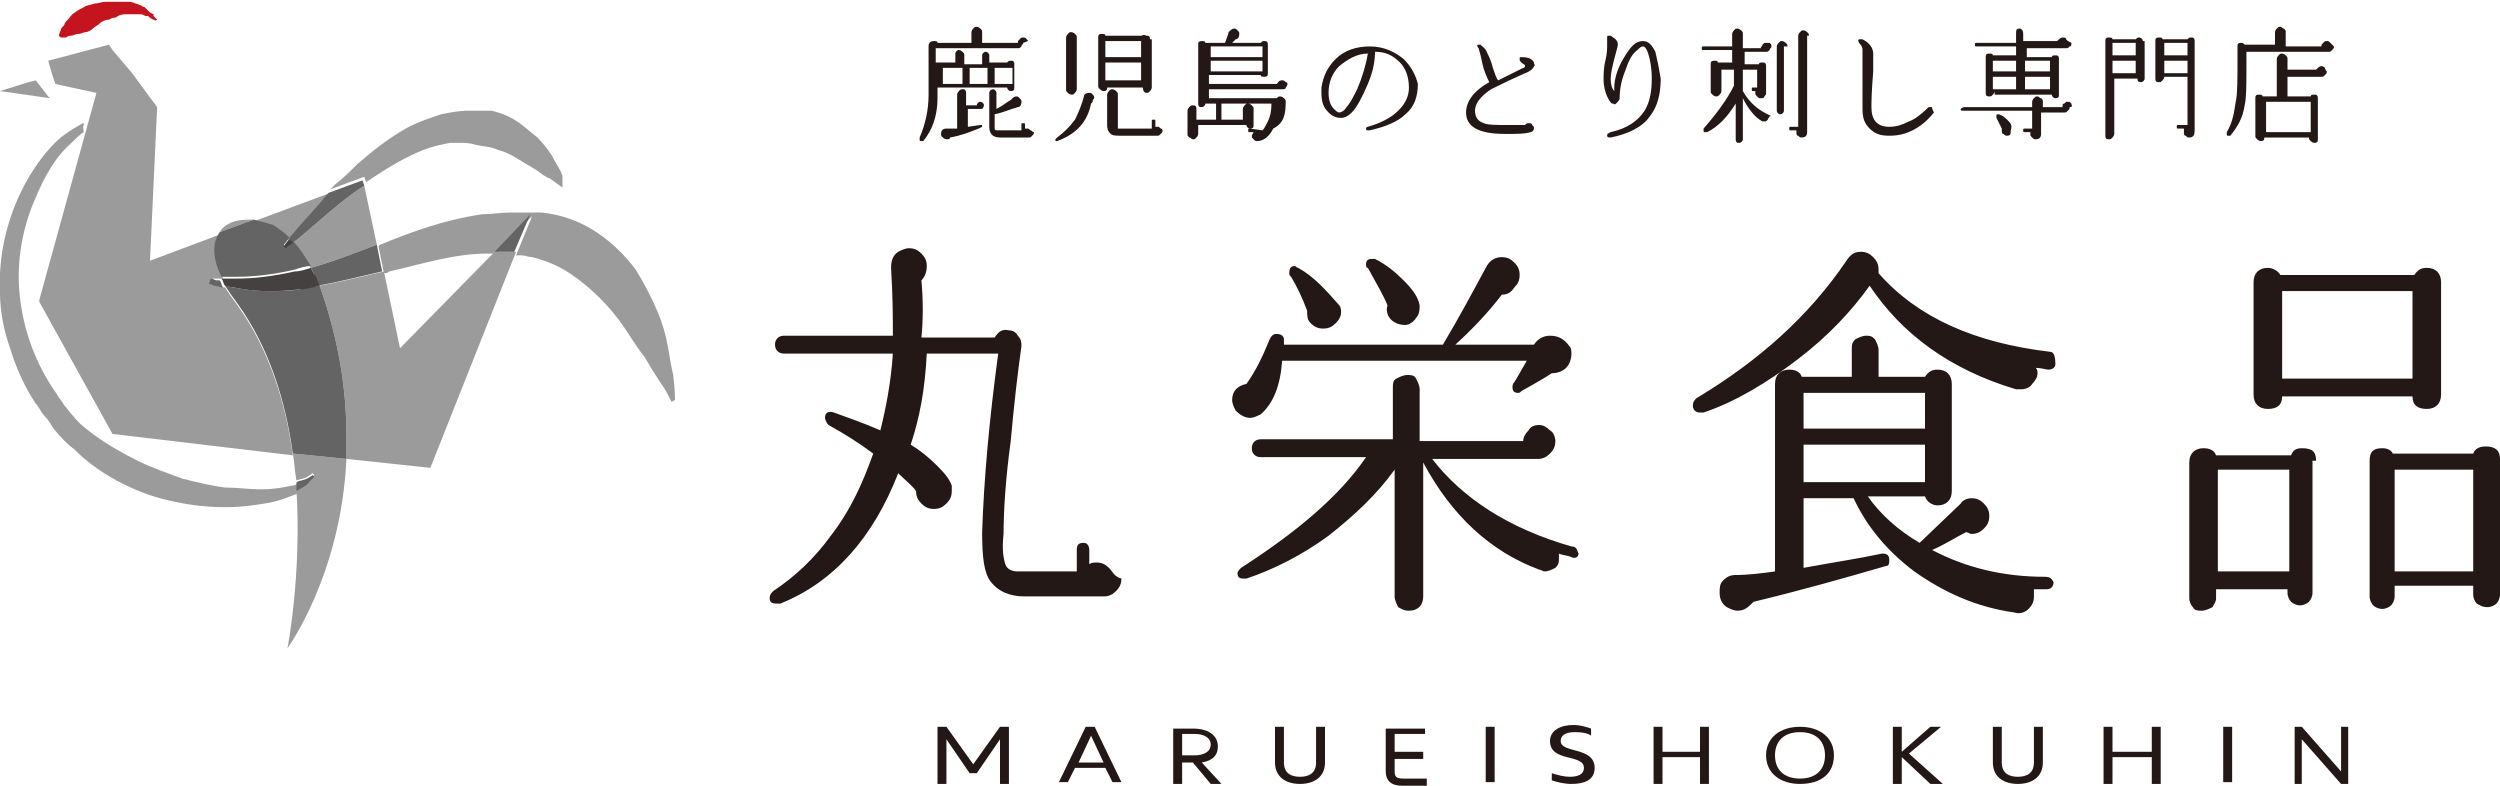 <?xml version="1.0" encoding="utf-8"?>
<!-- Generator: Adobe Illustrator 19.2.1, SVG Export Plug-In . SVG Version: 6.00 Build 0)  -->
<svg version="1.1" id="Layer_1" xmlns="http://www.w3.org/2000/svg" xmlns:xlink="http://www.w3.org/1999/xlink" x="0px" y="0px"
	 viewBox="0 0 140 44" style="enable-background:new 0 0 140 44;" xml:space="preserve">
<style type="text/css">
	.st0{clip-path:url(#SVGID_7_);fill:#919192;}
	.st1{clip-path:url(#SVGID_8_);fill:#919192;}
	.st2{clip-path:url(#SVGID_9_);fill:#919192;}
	.st3{clip-path:url(#SVGID_9_);fill:#666464;}
	.st4{clip-path:url(#SVGID_10_);fill:#919192;}
	.st5{clip-path:url(#SVGID_10_);fill:#666464;}
	.st6{clip-path:url(#SVGID_10_);fill:#444140;}
	.st7{clip-path:url(#SVGID_11_);fill:#919192;}
	.st8{clip-path:url(#SVGID_11_);fill:#666464;}
	.st9{fill:#B9151E;}
	.st10{clip-path:url(#SVGID_12_);fill:#919192;}
	.st11{clip-path:url(#SVGID_12_);fill:#666464;}
	.st12{clip-path:url(#SVGID_12_);fill:#444140;}
	.st13{fill:#231815;}
	.st14{clip-path:url(#SVGID_14_);fill:#9B9B9B;}
	.st15{clip-path:url(#SVGID_16_);fill:#9B9B9B;}
	.st16{clip-path:url(#SVGID_18_);fill:#9B9B9B;}
	.st17{clip-path:url(#SVGID_18_);fill:#646464;}
	.st18{clip-path:url(#SVGID_20_);fill:#9B9B9B;}
	.st19{clip-path:url(#SVGID_20_);fill:#646464;}
	.st20{clip-path:url(#SVGID_20_);fill:#444140;}
	.st21{clip-path:url(#SVGID_22_);fill:#9B9B9B;}
	.st22{clip-path:url(#SVGID_22_);fill:#646464;}
	.st23{fill:#C4151E;}
	.st24{clip-path:url(#SVGID_24_);fill:#9B9B9B;}
	.st25{clip-path:url(#SVGID_24_);fill:#646464;}
	.st26{clip-path:url(#SVGID_24_);fill:#444140;}
	.st27{fill-rule:evenodd;clip-rule:evenodd;fill:#4D4D4D;}
	.st28{fill:#4D4D4D;}
	.st29{fill:none;stroke:#4D4D4D;stroke-linecap:round;stroke-linejoin:round;stroke-miterlimit:10;}
	.st30{fill:#FFFFFF;}
</style>
<g>
	<g>
		<defs>
			<rect id="SVGID_6_" y="4.5" width="2.8" height="1"/>
		</defs>
		<clipPath id="SVGID_7_">
			<use xlink:href="#SVGID_6_"  style="overflow:visible;"/>
		</clipPath>
		<polygon style="clip-path:url(#SVGID_7_);fill:#9B9B9B;" points="2,4.5 1.6,4.6 0,5.1 2.8,5.5 2.8,5.5 2.7,5.4 		"/>
	</g>
	<g>
		<defs>
			<rect id="SVGID_5_" x="2.2" y="2.5" width="27.5" height="23.8"/>
		</defs>
		<clipPath id="SVGID_8_">
			<use xlink:href="#SVGID_5_"  style="overflow:visible;"/>
		</clipPath>
		<path style="clip-path:url(#SVGID_8_);fill:#9B9B9B;" d="M27.7,14.1l-5.3,5.4l-0.9-4.3c-1.3,0.3-2.5,0.6-3.6,0.8
			c1.1,3.1,1.5,5.9,1.5,8.4v0.1c0,0.4,0,0.8,0,1.2l4.7,0.5h0l4.8-12.1l0,0c-0.1,0-0.2,0-0.3,0C28.3,14.1,28,14.1,27.7,14.1
			 M18.5,10.8l-4.3,1.6c0.4,0,0.8,0.2,1.1,0.4c0.3,0.1,0.6,0.4,0.9,0.7c0.1-0.1,0.1-0.2,0.2-0.3c0.3-0.4,0.8-1,1.4-1.6
			C18,11.3,18.3,11,18.5,10.8 M20.4,10.4c-0.8,0.5-1.5,1.1-2.1,1.6c-0.8,0.7-1.5,1.3-1.9,1.6c0.4,0.4,0.7,0.9,1,1.4
			c1.1-0.3,2.4-0.8,3.7-1.3L20.4,10.4 M6.1,2.5L6.1,2.5L2.7,3.4l0.2,0.7l0.2,0.6L4,4.9l1.4,0.3L2.2,16.8l0,0v0l0,0l0,0.1v0l4.1,7.4
			l10.1,1.2c-0.4-2.9-1.3-5.9-3.1-8.4c-0.3-0.4-0.5-0.7-0.7-1c-0.2,0-0.4-0.1-0.5-0.1c-0.2-0.1-0.3-0.1-0.3-0.1l0.1-0.3
			c0,0,0.1,0,0.4,0c0.1,0,0.1,0,0.2,0c-0.3-0.6-0.4-1.1-0.4-1.5v0c0-0.4,0.1-0.8,0.3-1l-4,1.5l0.4-8.6L7.4,4.1L6.3,2.8L6.1,2.5"/>
	</g>
	<g>
		<defs>
			<rect id="SVGID_4_" x="12" y="12.3" width="7.4" height="24.1"/>
		</defs>
		<clipPath id="SVGID_9_">
			<use xlink:href="#SVGID_4_"  style="overflow:visible;"/>
		</clipPath>
		<path style="clip-path:url(#SVGID_9_);fill:#9B9B9B;" d="M13.9,12.3c-0.7,0-1.3,0.2-1.6,0.7l1.9-0.7C14.1,12.3,14,12.3,13.9,12.3"
			/>
		<path style="clip-path:url(#SVGID_9_);fill:#646464;" d="M14.2,12.3l-1.9,0.7c-0.2,0.3-0.3,0.6-0.3,1v0c0,0.4,0.1,0.9,0.4,1.5
			c0.2,0,0.4,0,0.7,0c0.1,0,0.2,0,0.2,0c0.8,0,1.9-0.1,3.2-0.4c0.3-0.1,0.6-0.2,0.9-0.2c-0.3-0.5-0.6-1-1-1.4
			c-0.2,0.2-0.3,0.3-0.4,0.3l0,0l-0.1-0.1v0c0,0,0.1-0.1,0.3-0.4c-0.3-0.3-0.6-0.5-0.9-0.7C15,12.5,14.6,12.4,14.2,12.3"/>
		<path style="clip-path:url(#SVGID_9_);fill:#9B9B9B;" d="M16.4,25.4c0.1,0.5,0.1,1,0.2,1.5c0.3-0.1,0.5-0.1,0.6-0.2
			c0.2-0.1,0.3-0.2,0.3-0.2l0.1,0.1c0,0-0.1,0.1-0.3,0.3c-0.2,0.1-0.4,0.3-0.7,0.5c0.3,4.8-0.5,8.9-0.5,8.9s3-4.1,3.3-10.6
			L16.4,25.4"/>
		<path style="clip-path:url(#SVGID_9_);fill:#646464;" d="M17.9,16c-0.4,0.1-0.8,0.1-1.1,0.2c-0.6,0.1-1.2,0.1-1.8,0.1
			c-0.7,0-1.4-0.1-1.9-0.2c-0.2,0-0.3-0.1-0.5-0.1c0.2,0.3,0.4,0.6,0.7,1c1.8,2.5,2.7,5.5,3.1,8.4l3,0.3c0-0.4,0-0.8,0-1.2v-0.1
			C19.4,21.9,19,19.1,17.9,16"/>
	</g>
	<g>
		<defs>
			<rect id="SVGID_3_" x="11.7" y="11.9" width="26.1" height="10.7"/>
		</defs>
		<clipPath id="SVGID_10_">
			<use xlink:href="#SVGID_3_"  style="overflow:visible;"/>
		</clipPath>
		<path style="clip-path:url(#SVGID_10_);fill:#9B9B9B;" d="M28.9,11.9L28.9,11.9c-0.1,0-0.2,0-0.3,0c-0.5,0-1.1,0.1-1.6,0.1
			c-2.1,0.3-4,1-5.7,1.7c0,0-0.1,0-0.1,0.1l0.3,1.5c0.1,0,0.2,0,0.3-0.1c1.8-0.4,3.6-1,5.5-1c0.1,0,0.3,0,0.4,0c0,0,0.1,0,0.1,0
			l2-2.1l-0.9,2.2l0.3,0c0.2,0,0.4,0.1,0.6,0.1c0.8,0.2,1.5,0.5,2.1,0.9c0.6,0.4,1.2,0.9,1.7,1.4c0.5,0.5,1,1.1,1.4,1.7
			c0.4,0.6,0.7,1.1,1.1,1.6c0.3,0.5,0.6,1,0.8,1.3c0.5,0.7,0.7,1.2,0.7,1.2l0.2-0.1v0c0-0.1,0-0.6-0.1-1.4c-0.1-0.4-0.2-1-0.3-1.6
			c-0.1-0.6-0.3-1.3-0.6-2c-0.3-0.7-0.7-1.5-1.2-2.3c-0.6-0.8-1.3-1.5-2.2-2.1c-0.9-0.6-2-1-3.1-1.1c-0.3,0-0.6-0.1-0.8-0.1l-0.4,0
			C29,11.9,29,11.9,28.9,11.9"/>
		<path style="clip-path:url(#SVGID_10_);fill:#646464;" d="M11.8,15.6l-0.1,0.3c0,0,0.1,0,0.3,0.1c0.1,0,0.3,0.1,0.5,0.1
			c-0.1-0.1-0.1-0.3-0.2-0.4c-0.1,0-0.2,0-0.2,0C11.9,15.6,11.8,15.6,11.8,15.6 M21.1,13.7c-1.3,0.5-2.6,1-3.7,1.3
			c0.1,0.2,0.2,0.3,0.2,0.5c0.1,0.2,0.1,0.3,0.2,0.5c1.1-0.2,2.3-0.5,3.6-0.8L21.1,13.7 M29.7,12l-2,2.1c0.3,0,0.6,0,0.8,0
			c0.1,0,0.2,0,0.3,0l0,0L29.7,12"/>
		<path class="st6" d="M17.4,15c-0.3,0.1-0.6,0.2-0.9,0.2c-1.3,0.3-2.4,0.4-3.2,0.4c-0.1,0-0.2,0-0.2,0c-0.3,0-0.5,0-0.7,0
			c0.1,0.1,0.1,0.3,0.2,0.4c0.1,0,0.3,0.1,0.5,0.1c0.5,0.1,1.1,0.2,1.9,0.2c0.5,0,1.1,0,1.8-0.1c0.4,0,0.7-0.1,1.1-0.2
			c-0.1-0.2-0.1-0.3-0.2-0.5C17.6,15.4,17.5,15.2,17.4,15"/>
	</g>
	<g>
		<defs>
			<rect id="SVGID_2_" x="0" y="6.9" width="17.6" height="21.5"/>
		</defs>
		<clipPath id="SVGID_11_">
			<use xlink:href="#SVGID_2_"  style="overflow:visible;"/>
		</clipPath>
		<path style="clip-path:url(#SVGID_11_);fill:#9B9B9B;" d="M4.7,6.9L4.7,6.9c0,0-0.1,0-0.4,0.2C4.1,7.2,3.8,7.4,3.4,7.7
			c-0.7,0.6-1.6,1.7-2.3,3.2c-0.7,1.5-1.2,3.4-1.1,5.5c0,1,0.2,2.1,0.6,3.2c0.3,1,0.8,2.1,1.4,3c0.2,0.2,0.3,0.5,0.5,0.7
			c0.2,0.2,0.3,0.4,0.5,0.7c0.4,0.5,0.8,0.9,1.2,1.2c0.8,0.8,1.7,1.4,2.7,1.9c1,0.5,1.9,0.8,2.9,1c0.9,0.2,1.9,0.3,2.7,0.3
			c0.1,0,0.1,0,0.2,0c0.8,0,1.5-0.1,2.1-0.2c0.7-0.1,1.2-0.3,1.7-0.5c0.1,0,0.2-0.1,0.2-0.1c0-0.2,0-0.3,0-0.5
			c-0.1,0-0.2,0.1-0.4,0.1c-0.4,0.1-1,0.2-1.6,0.2c-0.1,0-0.1,0-0.2,0c-0.6,0-1.2-0.1-1.9-0.1c-0.8-0.1-1.6-0.3-2.4-0.5
			c-0.8-0.3-1.7-0.6-2.5-1c-0.8-0.4-1.7-0.9-2.5-1.5c-0.4-0.3-0.8-0.6-1.1-1c-0.2-0.2-0.3-0.4-0.5-0.6c-0.1-0.2-0.3-0.4-0.4-0.6
			c-1.2-1.7-1.9-3.6-2.1-5.6c-0.2-1.9,0.2-3.8,0.8-5.2c0.6-1.5,1.3-2.6,2-3.2c0.3-0.3,0.6-0.6,0.8-0.7C4.6,7,4.7,7,4.7,7L4.7,6.9"/>
		<path style="clip-path:url(#SVGID_11_);fill:#646464;" d="M17.5,26.6c0,0-0.1,0.1-0.3,0.2c-0.2,0.1-0.4,0.1-0.6,0.2
			c0,0.2,0,0.3,0,0.5c0.3-0.2,0.6-0.3,0.7-0.5c0.2-0.2,0.3-0.3,0.3-0.3L17.5,26.6"/>
	</g>
	<g>
		<path class="st23" d="M8.8,1.1c0,0-0.1-0.1-0.2-0.2L8.6,0.8L8.4,0.7C8.3,0.6,8.2,0.5,8.1,0.4C8,0.4,7.9,0.3,7.9,0.3
			c-0.1,0-0.2-0.1-0.3-0.1C7.4,0.1,7.3,0.1,7.1,0.1c-0.2,0-0.4,0-0.6,0c-0.1,0-0.2,0-0.3,0l-0.3,0c-0.2,0-0.4,0.1-0.6,0.1
			C5,0.3,4.8,0.3,4.7,0.4C4.5,0.5,4.3,0.6,4.2,0.7C4,0.8,3.9,1,3.8,1.1C3.7,1.2,3.6,1.3,3.6,1.4C3.5,1.5,3.4,1.6,3.4,1.7
			C3.3,1.9,3.3,2,3.3,2l0.1,0.1c0,0,0.1,0,0.3,0C3.8,2,3.9,2,4,2c0.1,0,0.2-0.1,0.4-0.1c0.1,0,0.3-0.1,0.4-0.1
			c0.1,0,0.3-0.1,0.4-0.2c0.1-0.1,0.3-0.2,0.4-0.3c0.1-0.1,0.3-0.2,0.5-0.2L6.3,1C6.4,1,6.5,1,6.6,0.9c0.2-0.1,0.3-0.1,0.5-0.1
			c0.2,0,0.3,0,0.4,0c0.1,0,0.1,0,0.2,0c0.1,0,0.1,0,0.2,0c0.1,0,0.2,0.1,0.3,0.1l0.1,0l0.1,0.1C8.6,1.1,8.7,1.2,8.8,1.1L8.8,1.1z"
			/>
	</g>
	<g>
		<defs>
			<rect id="SVGID_1_" x="15.9" y="6.2" width="15.6" height="7.7"/>
		</defs>
		<clipPath id="SVGID_12_">
			<use xlink:href="#SVGID_1_"  style="overflow:visible;"/>
		</clipPath>
		<path style="clip-path:url(#SVGID_12_);fill:#9B9B9B;" d="M26.2,6.2c-0.5,0-1,0.1-1.5,0.2c-0.6,0.2-1.2,0.4-1.8,0.7
			c-1.1,0.6-2.1,1.4-2.9,2.1c-0.4,0.4-0.8,0.8-1.2,1.1c-0.1,0.1-0.2,0.2-0.3,0.3l1.9-0.7l0.1,0.3c0.1-0.1,0.2-0.1,0.3-0.2
			c0.9-0.6,1.9-1.2,2.9-1.6c0.5-0.2,1-0.3,1.5-0.4c0.2,0,0.3,0,0.5,0c0.3,0,0.6,0,0.9,0.1c0.4,0.1,0.9,0.1,1.3,0.3
			c0.4,0.1,0.8,0.3,1.1,0.5c0.2,0.1,0.3,0.2,0.5,0.3c0.2,0.1,0.3,0.2,0.5,0.3c0.3,0.2,0.5,0.4,0.8,0.5c0.4,0.3,0.7,0.5,0.7,0.5
			l0.2-0.1v0c0,0-0.1-0.3-0.3-0.8c-0.1-0.2-0.3-0.5-0.5-0.9c-0.2-0.3-0.5-0.7-0.8-1c-0.4-0.3-0.8-0.7-1.3-1
			c-0.5-0.3-1.1-0.5-1.8-0.6C26.6,6.2,26.4,6.2,26.2,6.2"/>
		<path style="clip-path:url(#SVGID_12_);fill:#646464;" d="M20.3,10.1l-1.9,0.7c-0.2,0.2-0.4,0.5-0.6,0.7c-0.6,0.7-1.1,1.2-1.4,1.6
			c-0.1,0.1-0.2,0.2-0.2,0.3c0.1,0.1,0.1,0.1,0.2,0.2c0.4-0.3,1.1-0.9,1.9-1.6c0.6-0.5,1.3-1.1,2.1-1.6L20.3,10.1"/>
		<path class="st12" d="M16.2,13.4c-0.2,0.2-0.3,0.4-0.3,0.4v0l0.1,0.1l0,0c0,0,0.1-0.1,0.4-0.3C16.4,13.5,16.3,13.5,16.2,13.4"/>
	</g>
	<g>
		<polygon class="st13" points="54.3,43.3 53,41.4 53,43.9 52.5,43.9 52.5,40.7 53,40.7 54.5,42.8 56,40.7 56.5,40.7 56.5,43.9 
			56,43.9 56,41.4 54.7,43.3 		"/>
		<path class="st13" d="M61.3,40.7l1.5,3.1h-0.5l-0.4-0.8h-1.7l-0.4,0.8h-0.5l1.5-3.1H61.3z M60.4,42.7h1.4l-0.7-1.5L60.4,42.7z"/>
		<path class="st13" d="M66.2,42.7v1.2h-0.5v-3.1h1.1c0.9,0,1.4,0.4,1.4,1c0,0.5-0.3,0.8-0.9,0.9l1.1,1.2h-0.6l-1-1.2H66.2z
			 M66.2,42.3h0.7c0.5,0,0.9-0.2,0.9-0.6c0-0.4-0.4-0.6-0.9-0.6h-0.7V42.3z"/>
		<path class="st13" d="M71.9,40.7v2c0,0.6,0.4,0.8,0.9,0.8c0.5,0,0.9-0.2,0.9-0.8v-2h0.5v2c0,0.8-0.6,1.2-1.4,1.2
			c-0.8,0-1.4-0.4-1.4-1.2v-2H71.9z"/>
		<path class="st13" d="M79.8,40.7v0.4h-1.7v1h1.6v0.4h-1.6v0.7c0,0.3,0.1,0.4,0.5,0.4h1.3v0.4h-1.4c-0.6,0-0.9-0.3-0.9-0.8v-2.4
			H79.8z"/>
		<rect x="83.2" y="40.7" class="st13" width="0.5" height="3.1"/>
		<path class="st13" d="M88.2,41c-0.4,0-0.8,0.1-0.8,0.5c0,0.7,1.9,0.3,1.9,1.5c0,0.7-0.6,0.9-1.3,0.9c-0.4,0-0.8-0.1-1.1-0.2v-0.4
			c0.3,0.1,0.7,0.2,1,0.2c0.4,0,0.8-0.1,0.8-0.5c0-0.8-1.9-0.3-1.9-1.5c0-0.6,0.6-0.9,1.3-0.9c0.4,0,0.7,0.1,1,0.2v0.4
			C89,41.1,88.7,41,88.2,41"/>
		<polygon class="st13" points="93.1,40.7 93.1,42.1 95.2,42.1 95.2,40.7 95.7,40.7 95.7,43.9 95.2,43.9 95.2,42.4 93.1,42.4 
			93.1,43.9 92.6,43.9 92.6,40.7 		"/>
		<path class="st13" d="M100.8,43.9c-1.1,0-1.9-0.6-1.9-1.6c0-1,0.8-1.6,1.9-1.6c1.1,0,1.9,0.6,1.9,1.6
			C102.7,43.3,102,43.9,100.8,43.9 M100.8,41c-0.9,0-1.4,0.5-1.4,1.3c0,0.8,0.5,1.3,1.4,1.3c0.9,0,1.4-0.5,1.4-1.3
			C102.2,41.5,101.7,41,100.8,41"/>
		<polygon class="st13" points="106.5,40.7 106.5,42.1 108.1,40.7 108.7,40.7 106.9,42.2 108.8,43.9 108.1,43.9 106.5,42.4 
			106.5,43.9 106,43.9 106,40.7 		"/>
		<path class="st13" d="M112.1,40.7v2c0,0.6,0.4,0.8,0.9,0.8c0.5,0,0.9-0.2,0.9-0.8v-2h0.5v2c0,0.8-0.6,1.2-1.4,1.2
			c-0.8,0-1.4-0.4-1.4-1.2v-2H112.1z"/>
		<polygon class="st13" points="118.3,40.7 118.3,42.1 120.5,42.1 120.5,40.7 121,40.7 121,43.9 120.5,43.9 120.5,42.4 118.3,42.4 
			118.3,43.9 117.8,43.9 117.8,40.7 		"/>
		<rect x="124.5" y="40.7" class="st13" width="0.5" height="3.1"/>
		<polygon class="st13" points="128.9,40.7 131.1,43.2 131.1,40.7 131.5,40.7 131.5,43.9 131.1,43.9 128.9,41.4 128.9,43.9 
			128.5,43.9 128.5,40.7 		"/>
	</g>
	<path class="st13" d="M124.2,26.3h4V32h-4V26.3z M134.1,26.3h4.4V32h-4.4V26.3z M127.8,16.3h7.3v4.9h-7.3V16.3z M129.7,25.8
		c0-0.5-0.2-0.7-0.8-0.7c-0.3,0-0.5,0.1-0.6,0.4h-4.2c-0.1-0.3-0.4-0.4-0.7-0.4c-0.5,0-0.8,0.3-0.8,0.8v7.6c0,0.2,0.1,0.4,0.2,0.5
		c0.1,0.2,0.3,0.2,0.5,0.2c0.2,0,0.4-0.1,0.6-0.2c0.1-0.2,0.2-0.3,0.2-0.5v-0.5h4v0.2c0,0.2,0.1,0.4,0.2,0.5
		c0.1,0.1,0.3,0.2,0.5,0.2c0.2,0,0.4-0.1,0.5-0.2c0.1-0.1,0.2-0.3,0.2-0.5V25.8z M140,25.7c0-0.5-0.3-0.7-0.8-0.7
		c-0.3,0-0.6,0.1-0.7,0.4H134c-0.1-0.2-0.3-0.3-0.6-0.3c-0.5,0-0.7,0.2-0.7,0.7v7.6c0,0.2,0.1,0.4,0.2,0.5c0.1,0.1,0.3,0.2,0.5,0.2
		c0.2,0,0.4-0.1,0.5-0.2c0.1-0.1,0.2-0.3,0.2-0.5v-0.6h4.4v0.5c0,0.2,0.1,0.4,0.2,0.5c0.2,0.1,0.3,0.2,0.6,0.2
		c0.2,0,0.4-0.1,0.5-0.2c0.1-0.1,0.2-0.3,0.2-0.5V25.7z M136.7,15.8c0-0.5-0.3-0.8-0.8-0.8c-0.3,0-0.5,0.1-0.7,0.4h-7.5
		c-0.1-0.2-0.4-0.4-0.7-0.4c-0.5,0-0.8,0.3-0.8,0.8v6.3c0,0.5,0.3,0.8,0.8,0.8c0.5,0,0.8-0.2,0.8-0.7h7.3c0,0.5,0.3,0.7,0.8,0.7
		c0.5,0,0.8-0.3,0.8-0.8V15.8z M101,24.9h6.8V27H101V24.9z M101,22h6.8v2H101V22z M114.5,32.3c-2.3,0-4.4-0.5-6.3-1.5
		c0.7-0.3,1.3-0.7,1.9-1c0.1,0,0.2,0.1,0.3,0.1c0.3,0,0.5-0.1,0.7-0.3c0.2-0.2,0.3-0.4,0.3-0.7c0-0.3-0.1-0.5-0.3-0.7
		c-0.2-0.2-0.4-0.3-0.7-0.3c-0.2,0-0.5,0.1-0.6,0.3l-2.3,2.2c-1.2-0.7-2.2-1.6-2.9-2.6h3.2c0.1,0.3,0.4,0.5,0.7,0.5
		c0.5,0,0.8-0.3,0.8-0.8v-6c0-0.5-0.3-0.8-0.8-0.8c-0.3,0-0.5,0.1-0.7,0.4h-2.6v-1.5c0-0.2-0.1-0.4-0.2-0.6
		c-0.2-0.2-0.3-0.2-0.5-0.2c-0.2,0-0.4,0.1-0.6,0.2c-0.2,0.2-0.2,0.3-0.2,0.6v1.5h-2.8c-0.1-0.3-0.4-0.4-0.7-0.4
		c-0.5,0-0.8,0.3-0.8,0.8V32c-0.7,0.1-1.5,0.2-2.2,0.2c-0.3,0-0.5,0.1-0.7,0.3c-0.2,0.2-0.2,0.4-0.2,0.7c0,0.3,0.1,0.6,0.4,0.8
		c0.2,0.1,0.4,0.2,0.6,0.2c0.4,0,0.6-0.2,0.9-0.5c2.5-0.6,5-1.3,7.4-2c0.2,0,0.2-0.2,0.2-0.3c0-0.3-0.1-0.4-0.4-0.4
		c-1.4,0.3-2.8,0.5-4.4,0.8v-3.9h2.8c0.7,1.5,1.8,2.9,3.4,4.1c1.7,1.2,3.5,2,5.6,2.3c0.3,0.1,0.6,0,0.8-0.2c0.2-0.2,0.3-0.4,0.3-0.7
		c0-0.1,0-0.3,0-0.4h0.7c0.2,0,0.4-0.1,0.4-0.4C114.9,32.4,114.8,32.3,114.5,32.3 M114.8,19.7c-4.2-0.5-7.4-1.9-9.6-4.4
		c0-0.1,0-0.1,0-0.2c0-0.3-0.1-0.5-0.3-0.7c-0.2-0.2-0.4-0.3-0.7-0.3c-0.4,0-0.6,0.2-0.8,0.5c-2.1,3.1-4.9,5.6-8.4,7.7
		c-0.1,0.1-0.2,0.2-0.2,0.4c0,0.2,0.1,0.4,0.4,0.4l0.2,0c1.8-0.6,3.6-1.7,5.3-3c1.7-1.3,3-2.7,4-4.1c1.8,2.7,4.5,4.7,8.2,5.8
		c0.1,0,0.2,0,0.3,0c0.2,0,0.5-0.1,0.6-0.3c0.2-0.2,0.3-0.4,0.3-0.6c0-0.1,0-0.2-0.1-0.3c0.3,0,0.6,0.1,0.7,0.1
		c0.2,0,0.4-0.1,0.4-0.3C115.1,19.9,115,19.7,114.8,19.7 M88,30.6c-3.5-1-6.1-2.7-7.8-4.9h5.9c0.3,0,0.5-0.1,0.7-0.3
		c0.2-0.2,0.3-0.4,0.3-0.7c0-0.2-0.1-0.5-0.3-0.6c-0.2-0.2-0.4-0.3-0.6-0.3c-0.3,0-0.5,0.1-0.6,0.3c-0.2,0.2-0.3,0.4-0.3,0.6h-5.8
		v-2.9c0-0.2-0.1-0.4-0.2-0.6C79.2,21,79,21,78.8,21c-0.2,0-0.4,0.1-0.6,0.2C78,21.3,78,21.5,78,21.7v2.9h-7.4
		c-0.3,0-0.5,0.2-0.5,0.5c0,0.3,0.2,0.5,0.5,0.5h5.9c-1.5,2.2-3.9,4.2-7,6.2c-0.1,0.1-0.2,0.2-0.2,0.3c0,0.2,0.1,0.3,0.3,0.3l0.2,0
		c1.5-0.5,3.1-1.3,4.6-2.4c1.4-1.1,2.7-2.3,3.7-3.7v7.1c0,0.2,0.1,0.4,0.2,0.6c0.2,0.1,0.3,0.2,0.6,0.2c0.5,0,0.8-0.3,0.8-0.8v-7.5
		c1.6,3,3.8,5,6.5,6c0.1,0,0.2,0.1,0.3,0.1c0.2,0,0.4-0.1,0.6-0.2c0.2-0.2,0.2-0.3,0.2-0.6c0-0.1,0-0.1,0-0.2
		c0.2,0.1,0.5,0.1,0.7,0.2c0.2,0.1,0.4,0,0.4-0.2C88.3,30.8,88.3,30.6,88,30.6 M72.7,15c-0.1,0-0.1-0.1-0.2-0.1
		c-0.2,0-0.3,0.1-0.3,0.4c0,0.1,0,0.1,0.1,0.2c0.3,0.5,0.6,1.1,0.9,1.9c0,0.3,0,0.5,0.2,0.7c0.2,0.2,0.4,0.3,0.7,0.3
		c0.3,0,0.5-0.1,0.7-0.3c0.2-0.2,0.3-0.4,0.3-0.6c0-0.1,0-0.3-0.1-0.4C74.3,16.3,73.6,15.5,72.7,15 M86.8,18.8
		c-0.4,0-0.7,0.2-0.9,0.5h-4.4c1.1-1,2-2,2.6-2.8c0.3,0,0.5-0.1,0.7-0.4c0.2-0.2,0.3-0.4,0.3-0.7c0-0.3-0.1-0.5-0.3-0.7
		c-0.2-0.2-0.4-0.3-0.7-0.3c-0.4,0-0.7,0.2-0.9,0.6c-0.7,1.3-1.5,2.8-2.4,4.3h-8.9c0-0.1,0-0.2,0-0.3c0-0.2-0.2-0.3-0.4-0.3
		c-0.2,0-0.3,0.1-0.4,0.3c-0.4,1-0.8,1.8-1.3,2.5c-0.5,0.1-0.8,0.4-0.8,0.9c0,0.2,0.1,0.4,0.2,0.6c0.2,0.2,0.5,0.4,0.8,0.4
		c0.2,0,0.4-0.1,0.6-0.2c0.7-0.6,1.1-1.6,1.2-3h13.7c-0.3,0.5-0.5,0.9-0.7,1.2c-0.1,0.1-0.1,0.2-0.1,0.3c0,0.2,0.1,0.3,0.3,0.3
		c0.1,0,0.1,0,0.2-0.1c0.9-0.5,1.4-0.8,1.7-1c0.3,0,0.6-0.1,0.8-0.3c0.2-0.2,0.3-0.5,0.3-0.8c0-0.1,0-0.3-0.1-0.4
		C87.6,19,87.3,18.8,86.8,18.8 M78.6,15.7c-0.5-0.5-1-0.9-1.6-1.2c-0.1,0-0.1,0-0.2,0c-0.2,0-0.3,0.1-0.3,0.3c0,0.1,0,0.2,0.1,0.2
		c0.5,0.9,0.9,1.6,1.1,2.1c-0.1,0.3,0,0.6,0.2,0.8c0.2,0.2,0.5,0.3,0.8,0.3c0.2,0,0.5-0.2,0.6-0.4c0.2-0.2,0.2-0.5,0.2-0.7
		C79.4,16.6,79.1,16.2,78.6,15.7 M62.1,31.8c-0.2-0.2-0.4-0.3-0.7-0.3c-0.1,0-0.3,0-0.4,0.1v-0.8c0-0.2-0.1-0.4-0.3-0.4
		c-0.3,0-0.4,0.1-0.4,0.4V32H57c-0.3,0-0.6-0.1-0.7-0.4c-0.1-0.3-0.2-0.8-0.1-1.7c0-1.2,0.1-3,0.4-5.2c0.2-2.2,0.4-3.9,0.6-5.3
		c0-0.2,0-0.4-0.2-0.6c-0.1-0.2-0.3-0.3-0.5-0.3c-0.4-0.1-0.6,0.1-0.8,0.4h-4.1c0.1-1,0.1-2.1,0-3.2c0.2-0.2,0.3-0.5,0.3-0.8
		c0-0.3-0.1-0.5-0.3-0.7c-0.2-0.2-0.4-0.3-0.7-0.3c-0.2,0-0.4,0.1-0.6,0.2c-0.3,0.2-0.4,0.5-0.4,0.9c0.1,1.6,0.1,2.9,0.1,3.8h-6.1
		c-0.3,0-0.5,0.2-0.5,0.5c0,0.3,0.2,0.5,0.5,0.5h6.1c-0.1,1.6-0.4,3.1-0.7,4.3c-0.9-0.4-1.8-0.7-2.6-1c-0.3-0.1-0.5,0-0.5,0.3
		c0,0.1,0.1,0.3,0.2,0.4c0.9,0.5,1.7,1,2.5,1.6c-0.6,1.7-1.3,3.2-2.3,4.5c-1,1.4-2.1,2.4-3.3,3.2c-0.1,0.1-0.2,0.2-0.2,0.4
		c0,0.2,0.1,0.3,0.4,0.3l0.2,0c3-1.2,5.2-3.7,6.6-7.3c0.4,0.4,0.8,0.7,1,1c0,0.3,0.1,0.5,0.3,0.7c0.2,0.2,0.4,0.3,0.7,0.3
		c0.3,0,0.5-0.1,0.7-0.3c0.2-0.2,0.3-0.4,0.3-0.7c0-0.1,0-0.2,0-0.3c-0.1-0.3-0.3-0.6-0.8-1.1c-0.5-0.5-1-0.9-1.5-1.2
		c0.5-1.5,0.8-3.1,0.9-5.1h4c-0.5,3.7-0.8,7-0.9,10c0,1.4,0.1,2.3,0.5,2.8c0.4,0.5,1,0.8,1.9,0.8h4.4c0.3,0,0.5-0.1,0.7-0.3
		c0.2-0.2,0.3-0.4,0.3-0.7C62.4,32.3,62.3,32,62.1,31.8"/>
	<path class="st13" d="M126.9,5.7h2.5v1.7h-2.5V5.7z M130.2,3.8c0,0-0.1-0.1-0.2-0.1c-0.1,0-0.2,0.1-0.3,0.2h-1.6V3.3
		c0-0.1,0-0.1-0.1-0.2c0,0-0.1-0.1-0.2-0.1c-0.1,0-0.1,0-0.2,0.1c0,0-0.1,0.1-0.1,0.2v2.1h-0.8c0-0.1-0.1-0.1-0.2-0.1
		c-0.2,0-0.2,0.1-0.2,0.2v2.1c0,0.1,0,0.1,0.1,0.2c0,0,0.1,0.1,0.2,0.1c0.2,0,0.2-0.1,0.2-0.2v0h2.5c0,0.1,0,0.1,0.1,0.2
		c0,0,0.1,0.1,0.2,0.1c0.2,0,0.2-0.1,0.2-0.2V5.5c0-0.2-0.1-0.2-0.2-0.2c-0.1,0-0.2,0-0.2,0.1h-1.3V4.3l1.9,0c0.1,0,0.1,0,0.2-0.1
		c0.1-0.1,0.1-0.1,0.1-0.2C130.3,4,130.2,3.9,130.2,3.8 M130.5,2.4c-0.1-0.1-0.1-0.1-0.2-0.1c-0.1,0-0.1,0-0.2,0.1
		c-0.1,0.1-0.1,0.1-0.1,0.2H128V1.8c0-0.1,0-0.1-0.1-0.2c-0.1,0-0.1-0.1-0.2-0.1c-0.1,0-0.1,0-0.2,0.1c0,0-0.1,0.1-0.1,0.2v0.7h-1.7
		c-0.1-0.1-0.1-0.1-0.2-0.1c-0.2,0-0.2,0.1-0.2,0.2v0.6c0,1.2,0,2.1-0.1,2.5c-0.1,0.7-0.2,1.2-0.5,1.7l0,0.1c0,0.1,0,0.1,0.1,0.1
		l0.1,0c0.4-0.5,0.7-1,0.8-1.7c0.1-0.4,0.1-1.2,0.1-2.3V2.9h4.6c0.1,0,0.1,0,0.2-0.1c0.1-0.1,0.1-0.1,0.1-0.2
		C130.6,2.5,130.6,2.5,130.5,2.4 M118.3,3.4h1.3v0.7h-1.3V3.4z M118.3,2.4h1.3v0.7h-1.3V2.4z M121.2,3.4h1.3v0.7h-1.3V3.4z
		 M121.2,2.4h1.3v0.7h-1.3V2.4z M120,2.3c0-0.1-0.1-0.2-0.2-0.2c-0.1,0-0.1,0-0.2,0.1h-1.3c0-0.1-0.1-0.1-0.2-0.1
		c-0.2,0-0.2,0.1-0.2,0.2v5.3c0,0.2,0.1,0.2,0.2,0.2c0.1,0,0.1,0,0.2-0.1c0,0,0.1-0.1,0.1-0.2V4.4h1.3v0c0,0.2,0.1,0.2,0.2,0.2
		c0.1,0,0.2-0.1,0.2-0.2V2.3z M122.9,2.3c0-0.2-0.1-0.2-0.2-0.2c-0.1,0-0.1,0-0.2,0.1h-1.4c0-0.1-0.1-0.1-0.2-0.1
		c-0.2,0-0.2,0.1-0.2,0.2v2.1c0,0.2,0.1,0.2,0.2,0.2c0.1,0,0.1,0,0.2-0.1c0,0,0.1-0.1,0.1-0.2v0h1.3v2.7H122c-0.1,0-0.1,0-0.1,0.1
		c0,0.1,0,0.1,0.1,0.1h0.3l0,0.2c0,0.1,0,0.2,0.1,0.2c0.1,0.1,0.1,0.1,0.2,0.1c0.2,0,0.3-0.1,0.3-0.4V2.3z M111.6,4.3h1.3V5h-1.3
		V4.3z M111.6,3.4h1.3v0.6h-1.3V3.4z M113.4,4.3h1.4V5h-1.4V4.3z M113.4,3.4h1.4v0.6h-1.4V3.4z M112.4,6.7c-0.2-0.2-0.4-0.3-0.5-0.3
		c-0.1,0-0.1,0-0.1,0.1l0,0.1c0.1,0.2,0.2,0.4,0.3,0.6l0,0.1c0,0.1,0,0.2,0.1,0.2c0.1,0.1,0.1,0.1,0.2,0.1c0.2,0,0.2-0.1,0.2-0.3
		C112.7,7,112.6,6.9,112.4,6.7 M116,5.8c-0.1-0.1-0.1-0.1-0.2-0.1c-0.1,0-0.1,0-0.2,0.1c-0.1,0-0.1,0.1-0.1,0.2h-1.1V5.7
		c0-0.1,0-0.1-0.1-0.2c-0.1,0-0.1-0.1-0.2-0.1c-0.1,0-0.1,0-0.2,0.1c0,0-0.1,0.1-0.1,0.2V6h-3.8c-0.1,0-0.2,0.1-0.2,0.1
		c0,0.1,0,0.1,0.2,0.1h3.8v1h-0.4c-0.1,0-0.1,0-0.1,0.1c0,0.1,0,0.1,0.1,0.1h0.3l0,0.1c0,0.1,0,0.1,0.1,0.2c0.1,0.1,0.1,0.1,0.2,0.1
		c0.2,0,0.3-0.1,0.3-0.3V6.3h1.3c0.1,0,0.1,0,0.2-0.1c0.1-0.1,0.1-0.1,0.1-0.2C116.1,6,116,5.9,116,5.8 M115.7,2.2
		c0-0.1-0.1-0.1-0.2-0.1c-0.1,0-0.2,0.1-0.3,0.2h-1.9V1.9c0-0.2-0.1-0.3-0.2-0.3c-0.2,0-0.2,0.1-0.2,0.3v0.5h-2.2
		c-0.1,0-0.1,0-0.1,0.1c0,0.1,0,0.1,0.1,0.1h2.2v0.5h-1.3c0-0.1-0.1-0.1-0.2-0.1c-0.2,0-0.2,0.1-0.2,0.2v2c0,0.2,0.1,0.2,0.2,0.2
		c0.1,0,0.1,0,0.2-0.1c0,0,0.1-0.1,0.1-0.2V5.3h3.2c0,0.1,0.1,0.2,0.2,0.2c0.2,0,0.2-0.1,0.2-0.2V3.3c0-0.2-0.1-0.2-0.2-0.2
		c-0.1,0-0.2,0-0.2,0.1h-1.4V2.7h2.2c0.1,0,0.1,0,0.2-0.1c0.1,0,0.1-0.1,0.1-0.2C115.8,2.3,115.8,2.3,115.7,2.2 M108.2,6L108,6
		c-0.4,0.4-0.8,0.7-1.1,0.8c-0.4,0.2-0.7,0.3-1.1,0.3c-0.7,0-1-0.4-1-1.1c0-0.2,0-0.8,0.1-2c0-0.4,0-0.6,0-0.8c0-0.1,0-0.2,0-0.2
		c0-0.3-0.2-0.6-0.6-0.8c-0.1,0-0.1,0-0.2,0c-0.1,0.1,0,0.1,0,0.2c0.1,0.1,0.2,0.2,0.2,0.4c0,0.1,0,0.2,0,0.4c0,0.4,0,0.7,0,1
		c0,0.9,0,1.6,0,1.9c0,0.5,0.1,0.8,0.4,1.1c0.3,0.3,0.6,0.4,1.1,0.4c0.5,0,0.9-0.1,1.3-0.3c0.4-0.2,0.8-0.5,1.2-1
		C108.2,6.1,108.2,6.1,108.2,6 M99.2,6.5c-0.7-0.3-1.2-0.7-1.6-1.4V3.9h0.8v1h-0.2c-0.1,0-0.1,0-0.1,0.1c0,0.1,0,0.1,0.1,0.1h0.1
		l0,0.1c0,0.1,0,0.1,0.1,0.2c0.1,0.1,0.1,0.1,0.2,0.1c0.1,0,0.2,0,0.2-0.1c0.1-0.1,0.1-0.1,0.1-0.2V3.7c0-0.2-0.1-0.2-0.2-0.2
		c-0.1,0-0.2,0-0.2,0.1h-0.8V2.9h1.2c0.1,0,0.1,0,0.2-0.1c0-0.1,0.1-0.1,0.1-0.2s0-0.1-0.1-0.2C99,2.4,99,2.4,98.9,2.4
		c-0.1,0-0.1,0-0.2,0.1c0,0.1-0.1,0.1-0.1,0.2h-1V1.9c0-0.1,0-0.1-0.1-0.2c0,0-0.1-0.1-0.2-0.1c-0.1,0-0.1,0-0.2,0.1
		c0,0-0.1,0.1-0.1,0.2v0.7h-1.6c-0.1,0-0.1,0-0.1,0.1c0,0.1,0,0.1,0.1,0.1h1.6v0.7h-0.8c0-0.1-0.1-0.1-0.2-0.1
		c-0.2,0-0.2,0.1-0.2,0.2v1.5c0,0.1,0,0.1,0.1,0.2c0,0,0.1,0.1,0.2,0.1c0.1,0,0.1,0,0.2-0.1c0,0,0.1-0.1,0.1-0.2V3.9h0.7v0.9
		c-0.4,0.8-1,1.6-1.7,2.4l0,0.1c0,0.1,0,0.1,0.1,0.1l0.1,0c0.6-0.3,1.1-0.8,1.6-1.6v2c0,0.2,0.1,0.2,0.2,0.2c0.1,0,0.2-0.1,0.2-0.2
		V5.5c0.3,0.6,0.7,1.1,1.1,1.3l0.1,0c0.1,0,0.1,0,0.2-0.1c0-0.1,0.1-0.1,0.1-0.2l0.1,0c0.1,0,0.1,0,0.1-0.1
		C99.3,6.5,99.3,6.5,99.2,6.5 M100.1,2.6c0-0.1,0-0.1-0.1-0.2c0,0-0.1-0.1-0.2-0.1c-0.1,0-0.1,0-0.2,0.1c0,0-0.1,0.1-0.1,0.2v3.6
		c0,0.1,0.1,0.2,0.2,0.2c0.1,0,0.2-0.1,0.2-0.2V2.6z M101.3,2c0-0.1,0-0.1-0.1-0.2c0,0-0.1-0.1-0.2-0.1c-0.1,0-0.1,0-0.2,0.1
		c0,0-0.1,0.1-0.1,0.2v5.1h-0.4c-0.1,0-0.1,0-0.1,0.1c0,0.1,0,0.1,0.1,0.1h0.3l0,0.1c0,0.1,0,0.2,0.1,0.2c0.1,0.1,0.1,0.1,0.2,0.1
		c0.2,0,0.3-0.1,0.3-0.3V2z M92.7,2.9c-0.2-0.4-0.4-0.6-0.7-0.6c-0.4,0-0.7,0.3-1.1,1c-0.3,0.5-0.5,1.1-0.5,1.6c0,0.1,0,0.2,0,0.2
		c-0.1-0.1-0.2-0.3-0.2-0.7c0-0.3,0.1-0.7,0.2-1.1c0.1-0.4,0.2-0.7,0.2-0.8c0-0.2-0.1-0.3-0.4-0.5l-0.1,0c-0.1,0-0.1,0-0.1,0.1
		c0,0,0,0.1,0,0.2c0,0.1,0,0.1,0,0.2c0,0.2,0,0.5-0.1,0.9c-0.1,0.4-0.1,0.8-0.1,1.1c0,0.3,0.1,0.7,0.2,0.9c0.1,0.2,0.2,0.4,0.3,0.4
		c0.1,0,0.1,0.1,0.2,0c0.1-0.1,0.2-0.2,0.2-0.3c0-0.5,0.1-1,0.3-1.5c0.2-0.6,0.4-1,0.7-1.2c0.1-0.1,0.2-0.2,0.3-0.2
		c0.1,0,0.2,0.1,0.3,0.4c0.1,0.3,0.2,0.8,0.2,1.4c0,0.7-0.1,1.3-0.4,1.8c-0.4,0.6-1,1-1.9,1.2C90,7.5,90,7.5,90,7.6
		c0,0.1,0.1,0.1,0.2,0.1c1-0.2,1.8-0.6,2.2-1.2c0.4-0.5,0.6-1.2,0.6-2.1C92.9,3.8,92.8,3.3,92.7,2.9 M85.9,3.5
		c-0.1-0.2-0.3-0.3-0.7-0.3c-0.1,0-0.1,0-0.1,0.1c0,0.1,0,0.1,0.1,0.2c0.1,0.1,0.2,0.1,0.2,0.2c0,0,0,0.1-0.1,0.1
		c-0.6,0.3-1,0.5-1.4,0.7c-0.1-0.1-0.2-0.4-0.3-0.7c-0.1-0.4-0.2-0.6-0.3-0.8c-0.1-0.3-0.3-0.4-0.4-0.5l-0.1,0c-0.1,0-0.1,0.1,0,0.2
		C82.8,2.7,82.9,3,83,3.5c0.1,0.5,0.3,0.9,0.4,1.1c-0.9,0.5-1.3,1.1-1.3,1.7c0,0.8,0.7,1.2,2.2,1.2c0.7,0,1.1,0,1.4-0.1
		c0.1,0,0.2-0.1,0.2-0.2c0-0.1,0-0.1-0.1-0.2c0-0.1-0.1-0.1-0.2-0.1c-0.1,0-0.1,0-0.2,0.1C85.2,7,84.8,7,84.4,7
		c-0.6,0-1.1,0-1.3-0.1c-0.3-0.1-0.5-0.3-0.5-0.7c0-0.4,0.3-0.8,0.9-1.2c0.4-0.2,1-0.5,1.9-0.9c0.3-0.1,0.5-0.3,0.5-0.4
		C86,3.7,85.9,3.6,85.9,3.5 M76,5c-0.2,0.4-0.4,0.8-0.6,1c-0.1,0.2-0.3,0.3-0.4,0.3c-0.1,0-0.2-0.1-0.3-0.2
		c-0.2-0.2-0.3-0.5-0.3-0.9c0-0.6,0.2-1.1,0.6-1.5C75.5,3.3,76,3,76.6,3C76.5,3.6,76.3,4.3,76,5 M78.6,3.3c-0.5-0.4-1.1-0.7-1.9-0.7
		c-0.7,0-1.4,0.2-1.9,0.7c-0.5,0.5-0.7,1-0.8,1.6c0,0.1,0,0.2,0,0.3c0,0.5,0.1,0.8,0.4,1.1c0.2,0.2,0.4,0.3,0.7,0.3
		c0.2,0,0.4-0.1,0.6-0.3c0.3-0.3,0.6-0.9,0.9-1.6c0.3-0.7,0.4-1.3,0.4-1.8c0.6,0,1,0.2,1.4,0.6c0.3,0.3,0.5,0.8,0.5,1.4
		c0,0.5-0.2,0.9-0.6,1.3c-0.4,0.4-1,0.7-1.7,0.9c-0.1,0-0.1,0.1-0.1,0.1c0,0.1,0,0.1,0.2,0.1c0.9-0.2,1.6-0.5,2-0.9
		c0.5-0.4,0.7-1,0.7-1.7C79.3,4.3,79.1,3.8,78.6,3.3 M67.8,3.4h2.9V4h-2.9V3.4z M67.8,2.6h2.9v0.6h-2.9V2.6z M72,4.6
		c-0.1-0.1-0.1-0.1-0.2-0.1c-0.2,0-0.2,0.1-0.3,0.2h-3.8V4.2h2.9c0,0.1,0.1,0.1,0.2,0.1c0.2,0,0.2-0.1,0.2-0.2V2.5
		c0-0.2-0.1-0.2-0.2-0.2c-0.1,0-0.1,0-0.2,0.1h-1.6c0.1-0.1,0.2-0.2,0.2-0.2c0.1,0,0.2-0.1,0.2-0.3c0-0.1,0-0.1-0.1-0.2
		c-0.1-0.1-0.1-0.1-0.2-0.1c-0.1,0-0.2,0.1-0.3,0.2c0,0.1-0.1,0.3-0.2,0.6h-1.1c0-0.1-0.1-0.1-0.2-0.1c-0.2,0-0.2,0.1-0.2,0.2v3.3
		c0,0.2,0.1,0.2,0.2,0.2c0.1,0,0.2-0.1,0.2-0.2h0.6v0.9h-1.1V6.1c0-0.2-0.1-0.2-0.2-0.2c-0.1,0-0.1,0-0.2,0.1c0,0-0.1,0.1-0.1,0.2
		v1.3c0,0.1,0,0.1,0.1,0.2c0.1,0,0.1,0.1,0.2,0.1c0.1,0,0.1,0,0.2-0.1c0,0,0.1-0.1,0.1-0.2V7h2.7c0,0.1,0.1,0.2,0.2,0.2
		c0.2,0,0.2-0.1,0.2-0.2V6.1c0-0.1,0-0.1-0.1-0.2c0,0-0.1-0.1-0.2-0.1c-0.1,0-0.1,0-0.2,0.1c0,0-0.1,0.1-0.1,0.2v0.6h-1.2V5.8h2.8
		c0,0.5-0.1,0.8-0.2,1c-0.1,0.2-0.2,0.4-0.3,0.5l-0.7-0.1c-0.1,0-0.1,0-0.1,0.1c0,0.1,0,0.1,0.1,0.1l0.2,0l-0.1,0.2
		c0,0.1,0,0.1,0.1,0.2c0.1,0.1,0.1,0.1,0.2,0.1c0.4,0,0.7-0.3,0.9-0.7C71.9,6.9,72,6.4,72,5.7c0-0.1,0-0.1-0.1-0.2
		c0,0-0.1-0.1-0.2-0.1c-0.1,0-0.1,0-0.2,0.1h-3.8V5h4.1C71.9,5,72,5,72,4.9c0,0,0.1-0.1,0.1-0.2C72.1,4.7,72.1,4.6,72,4.6 M61.9,3.5
		h2v1h-2V3.5z M61.9,2.3h2v0.9h-2V2.3z M61.2,5.3c-0.1-0.1-0.1-0.1-0.2-0.1c-0.2,0-0.3,0.1-0.3,0.2c-0.1,0.4-0.3,0.9-0.5,1.3
		c-0.3,0.4-0.6,0.7-1,1l-0.1,0.1c0,0.1,0,0.1,0.1,0.1l0,0c1.1-0.4,1.7-1.1,1.9-2.1c0.1-0.1,0.1-0.1,0.1-0.2
		C61.3,5.5,61.3,5.4,61.2,5.3 M60.3,2.1c0-0.1,0-0.1-0.1-0.2c0,0-0.1-0.1-0.2-0.1c-0.1,0-0.1,0-0.2,0.1c0,0-0.1,0.1-0.1,0.2V5
		c0,0.1,0,0.1,0.1,0.2c0,0,0.1,0.1,0.2,0.1c0.1,0,0.1,0,0.2-0.1c0,0,0.1-0.1,0.1-0.2V2.1z M65,7.2c-0.1-0.1-0.1-0.1-0.2-0.1l-0.1,0
		V6.8c0-0.1,0-0.1-0.1-0.1c-0.1,0-0.1,0-0.1,0.1v0.4h-1.7c-0.1,0-0.1,0-0.2,0c0,0,0-0.1,0-0.2V5.3c0-0.1,0-0.1-0.1-0.2
		c0,0-0.1-0.1-0.2-0.1c-0.1,0-0.1,0-0.2,0.1c0,0-0.1,0.1-0.1,0.2V7c0,0.3,0.1,0.4,0.2,0.5c0.1,0.1,0.3,0.1,0.6,0.1h2
		c0.1,0,0.1,0,0.2-0.1c0.1-0.1,0.1-0.1,0.1-0.2C65.1,7.3,65.1,7.2,65,7.2 M64.4,2.2c0-0.2-0.1-0.2-0.2-0.2C64,1.9,64,2,63.9,2h-2
		c0-0.1-0.1-0.1-0.2-0.1c-0.2,0-0.2,0.1-0.2,0.2v2.7c0,0.1,0,0.1,0.1,0.2c0,0,0.1,0.1,0.2,0.1c0.2,0,0.2-0.1,0.2-0.2h2
		c0,0.2,0.1,0.3,0.2,0.3c0.1,0,0.1,0,0.2-0.1c0,0,0.1-0.1,0.1-0.2V2.2z M52.8,3.8h1.1v0.9h-1.1V3.8z M54.3,3.8h1v0.9h-1V3.8z
		 M55.7,3.8h1v0.9h-1V3.8z M54.9,5.7c-0.1,0-0.2,0.1-0.2,0.2h-0.6V5.2c0-0.1,0-0.1-0.1-0.2C54,5,53.9,5,53.9,5c-0.1,0-0.1,0-0.2,0.1
		c0,0-0.1,0.1-0.1,0.2v1.9L53,7.2c-0.2,0-0.3,0.1-0.3,0.3c0,0.1,0,0.1,0.1,0.2C52.9,7.8,53,7.8,53,7.8c0.1,0,0.2,0,0.2-0.1
		c0.6-0.1,1.1-0.3,1.6-0.5L55,7.1c0-0.1,0-0.1-0.1-0.1l-0.7,0.1V6.1h0.8L55,6.1c0,0,0.1-0.1,0.1-0.2C55.1,5.8,55,5.7,54.9,5.7
		 M57.5,2.2c-0.1-0.1-0.1-0.1-0.2-0.1c-0.1,0-0.1,0-0.2,0.1c-0.1,0.1-0.1,0.1-0.1,0.2h-2V1.8c0-0.1,0-0.1-0.1-0.2
		c0,0-0.1-0.1-0.2-0.1c-0.1,0-0.1,0-0.2,0.1c0,0-0.1,0.1-0.1,0.2v0.6h-1.9c0-0.1-0.1-0.1-0.2-0.1c-0.2,0-0.3,0.1-0.3,0.3v2.7
		c0,0.9-0.2,1.7-0.5,2.4l0,0.1c0,0.1,0,0.1,0.1,0.1l0.1,0c0.5-0.6,0.8-1.4,0.8-2.4V4.9h3.9c0,0.1,0.1,0.2,0.2,0.2
		c0.2,0,0.2-0.1,0.2-0.2V3.6c0-0.2-0.1-0.2-0.2-0.2c-0.1,0-0.1,0-0.2,0.1h-1V3.1c0-0.1-0.1-0.2-0.2-0.2c-0.1,0-0.2,0.1-0.2,0.2v0.5
		h-1V3.1c0-0.1,0-0.1-0.1-0.2c0,0-0.1-0.1-0.2-0.1c-0.1,0-0.2,0.1-0.2,0.2v0.5h-1.1V2.7h4.6c0.1,0,0.1,0,0.2-0.1
		c0-0.1,0.1-0.1,0.1-0.2C57.6,2.3,57.6,2.3,57.5,2.2 M57.7,7.3c-0.1-0.1-0.1-0.1-0.2-0.1l-0.1,0V7c0-0.1,0-0.1-0.1-0.1
		c-0.1,0-0.1,0-0.1,0.1v0.3h-1.3c-0.1,0-0.2,0-0.2-0.1V6.4C56.2,6.3,56.6,6.1,57,6c0.1,0,0.2-0.1,0.2-0.3c0-0.1,0-0.1-0.1-0.2
		c-0.1-0.1-0.1-0.1-0.2-0.1c-0.1,0-0.2,0.1-0.3,0.2c-0.2,0.1-0.4,0.3-0.8,0.5V5.2c0-0.1-0.1-0.2-0.2-0.2c-0.1,0-0.2,0.1-0.2,0.2v1.9
		c0,0.4,0.2,0.6,0.6,0.6h1.6c0.1,0,0.1,0,0.2-0.1c0.1-0.1,0.1-0.1,0.1-0.2C57.8,7.4,57.8,7.3,57.7,7.3"/>
</g>
</svg>
